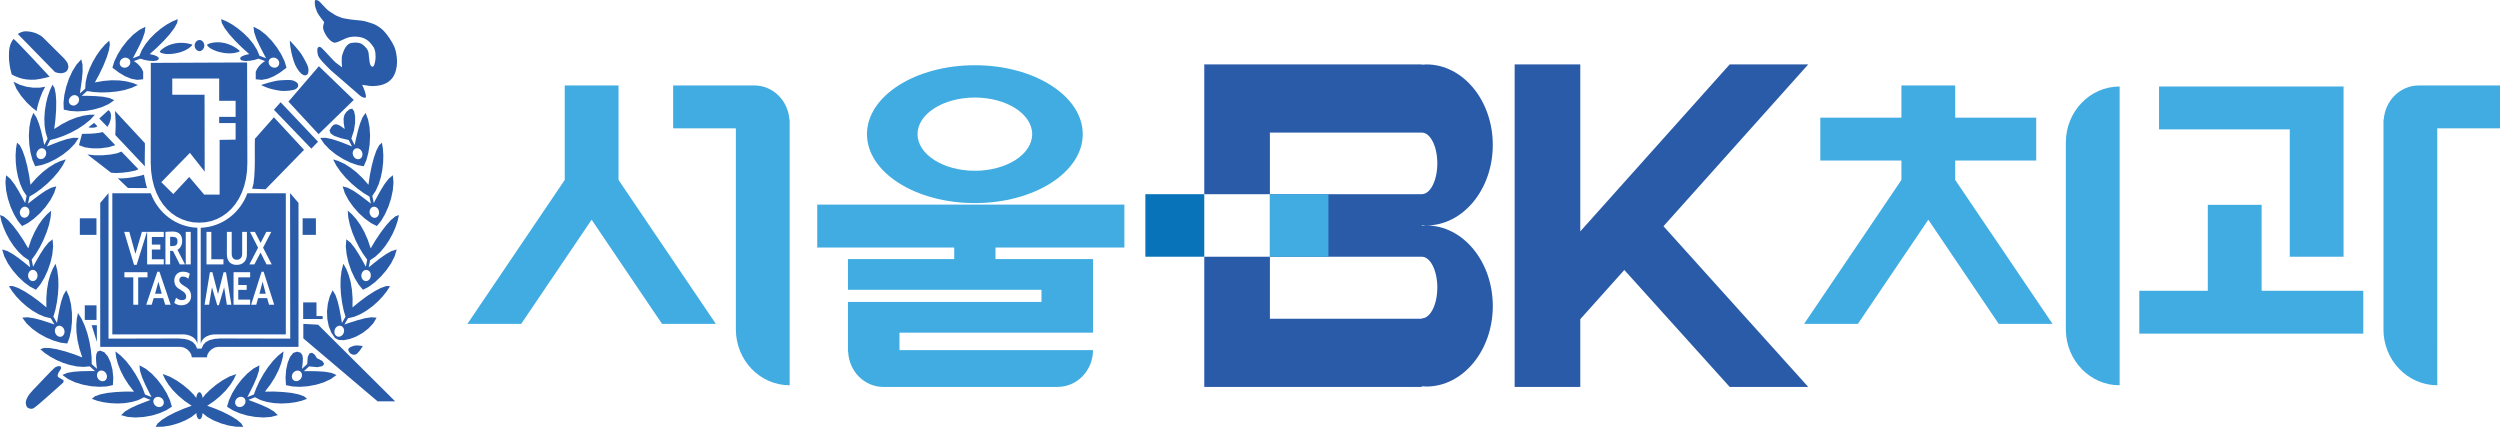 <?xml version="1.0" encoding="utf-8"?>
<!-- Generator: Adobe Illustrator 15.1.0, SVG Export Plug-In . SVG Version: 6.00 Build 0)  -->
<!DOCTYPE svg PUBLIC "-//W3C//DTD SVG 1.0//EN" "http://www.w3.org/TR/2001/REC-SVG-20010904/DTD/svg10.dtd">
<svg version="1.0" id="Layer_1" xmlns="http://www.w3.org/2000/svg" xmlns:xlink="http://www.w3.org/1999/xlink" x="0px" y="0px"
	 width="123px" height="21px" viewBox="0 0 123 21" enable-background="new 0 0 123 21" xml:space="preserve">
<polygon fill="#295BA8" points="13.476,5.771 12.541,6.829 12.536,7.129 12.536,7.497 12.538,7.903 12.531,8.314 12.51,8.703 
	12.472,9.035 12.405,9.284 13.064,9.312 14.959,7.372 "/>
<polygon fill="#295BA8" points="13.476,5.401 15.317,7.313 15.647,6.972 13.807,5.031 "/>
<polygon fill="#295BA8" points="17.406,4.916 15.689,3.259 14.191,5 15.674,6.601 "/>
<path fill="#295BA8" d="M7.42,3.094L7.416,8.013l0.02,0.411l0.055,0.383l0.088,0.357l0.119,0.327l0.148,0.296l0.174,0.267
	l0.199,0.233l0.22,0.2l0.241,0.167l0.26,0.129l0.274,0.096L9.5,10.938l0.298,0.016l0.3-0.017l0.287-0.058l0.274-0.097l0.258-0.133
	l0.24-0.167l0.22-0.201l0.197-0.233l0.174-0.267l0.146-0.297l0.119-0.327l0.086-0.354l0.054-0.381l0.017-0.409l-0.013-4.94
	L7.42,3.094z M11.592,5.75h-0.809v0.306h0.809v0.814l-0.787,0.012v2.692h-0.76L9.31,8.708l-0.785,0.84L7.936,8.963l1.407-1.442
	l0.727,0.92L10.064,4.66H8.476L8.475,3.863h2.308v1.096h0.809V5.75z"/>
<polygon fill="#295BA8" points="9.049,17.099 9.201,17.182 9.324,17.302 9.408,17.439 9.437,17.58 10.179,17.58 10.208,17.439 
	10.291,17.302 10.415,17.182 10.564,17.099 10.728,17.065 14.686,17.065 14.686,9.984 14.272,9.499 14.279,16.661 10.837,16.652 
	10.548,16.675 10.313,16.732 10.131,16.828 10,16.966 9.917,17.151 9.697,17.151 9.614,16.966 9.482,16.828 9.3,16.732 
	9.067,16.675 8.776,16.652 5.339,16.661 5.34,9.499 4.931,9.984 4.931,17.065 8.887,17.065 "/>
<polygon fill="#295BA8" points="0.811,4.375 1.04,4.719 1.308,5.034 1.574,5.289 1.802,5.466 1.833,5.292 1.896,5.055 1.985,4.787 
	2.094,4.515 2.225,4.267 1.955,4.313 1.646,4.315 1.315,4.271 0.981,4.174 0.662,4.022 "/>
<polygon fill="#295BA8" points="4.884,5.83 5.286,6.244 5.385,6.062 5.447,5.863 5.464,5.675 5.429,5.518 5.34,5.415 "/>
<polygon fill="#295BA8" points="7.127,7.447 7.131,7.222 7.128,7.043 5.657,5.458 5.677,5.767 5.688,5.985 5.691,6.164 5.684,6.366 
	5.672,6.643 7.128,8.185 7.122,7.95 7.123,7.697 "/>
<rect x="4.171" y="15.022" fill="#295BA8" width="0.578" height="0.718"/>
<polygon fill="#295BA8" points="4.862,6.538 4.661,6.563 4.454,6.576 4.246,6.582 4.036,6.586 3.885,7.142 4.168,7.247 4.535,7.299 
	4.94,7.296 5.334,7.244 5.672,7.142 5.054,6.499 "/>
<rect x="3.928" y="10.74" fill="#295BA8" width="0.818" height="0.815"/>
<polygon fill="#295BA8" points="5.711,8.514 6.031,8.496 6.362,8.453 6.643,8.396 6.812,8.329 5.974,7.457 5.747,7.545 5.418,7.606 
	5.035,7.64 4.645,7.639 4.298,7.599 5.465,8.498 "/>
<polygon fill="#295BA8" points="6.817,8.665 6.535,8.72 6.255,8.759 6.002,8.778 5.795,8.77 6.294,9.249 7.238,9.255 7.205,9.149 
	7.171,9.019 7.139,8.872 7.109,8.727 7.082,8.596 "/>
<polygon fill="#295BA8" points="14.924,15.935 14.924,16.648 18.576,19.745 19.44,19.745 15.649,15.974 "/>
<polygon fill="#295BA8" points="4.509,15.999 4.766,16.823 4.766,15.999 "/>
<polygon fill="#295BA8" points="4.353,6.258 4.41,6.277 4.506,6.285 4.62,6.279 4.721,6.256 4.792,6.214 4.63,6.046 "/>
<rect x="14.889" y="10.74" fill="#295BA8" width="0.653" height="0.815"/>
<polygon fill="#295BA8" points="14.916,14.877 14.916,15.694 15.874,15.697 15.874,15.551 15.572,15.551 15.57,14.877 "/>
<g>
	<path fill="#295BA8" d="M15.995,18.291l-0.36-0.025l-0.361-0.007h-0.323l0.259-0.232l0.403,0.038l0.25-0.052l0.088-0.107
		l-0.086-0.141l-0.272-0.143l-0.11-0.175l-0.131-0.091l-0.122,0.027l-0.089,0.174l-0.026,0.355l-0.258,0.233l0.033-0.278
		l0.012-0.229l-0.029-0.176l-0.091-0.112l-0.17-0.047l-0.187,0.062L14.27,17.56l-0.118,0.292l-0.075,0.353l-0.029,0.378l0.023,0.365
		l0.315,0.066l0.365,0.018l0.396-0.029l0.401-0.075l0.383-0.117l0.344-0.159l0.28-0.202l-0.241-0.103L15.995,18.291z M14.776,18.661
		c-0.102,0.108-0.26,0.123-0.352,0.03c-0.093-0.093-0.085-0.257,0.017-0.365c0.102-0.111,0.26-0.124,0.352-0.032
		C14.886,18.387,14.878,18.55,14.776,18.661"/>
	<path fill="#295BA8" d="M14.696,19.404l-0.355-0.073l-0.414-0.044l-0.446-0.023l-0.447,0.004l0.271-0.353l0.223-0.353l0.175-0.347
		l0.128-0.331l0.082-0.31l0.038-0.287l-0.264,0.208l-0.257,0.263l-0.242,0.307l-0.222,0.333l-0.193,0.345l-0.161,0.342l-0.121,0.323
		l-0.321,0.127l0.153-0.295l0.164-0.335l0.148-0.34l0.103-0.322l0.025-0.27l-0.301,0.164l-0.297,0.242l-0.281,0.296l-0.252,0.331
		l-0.211,0.347l-0.157,0.341L11.17,20.01l0.274,0.173l0.338,0.147l0.38,0.114l0.401,0.07l0.399,0.026l0.377-0.028l0.33-0.088
		l-0.194-0.183l-0.282-0.166l-0.329-0.151l-0.338-0.133l-0.304-0.115l0.321-0.131l0.284,0.141l0.318,0.093l0.342,0.055l0.353,0.019
		l0.351-0.017l0.336-0.044l0.31-0.072l0.271-0.098L14.961,19.5L14.696,19.404z M11.947,19.981c-0.125,0.08-0.281,0.055-0.348-0.061
		c-0.069-0.113-0.023-0.271,0.101-0.35c0.125-0.082,0.281-0.056,0.349,0.059C12.117,19.742,12.071,19.9,11.947,19.981"/>
	<path fill="#295BA8" d="M11.054,1.386l0.227,0.301l0.291,0.324l0.335,0.332l0.356,0.319l-0.111,0.023l-0.124,0.034l-0.113,0.044
		l-0.079,0.06l-0.025,0.074l0.077,0.076l0.173,0.029l0.228-0.012l0.234-0.042l0.197-0.062l0.323,0.12l-0.09,0.058l-0.104,0.083
		l-0.104,0.107l-0.093,0.129l-0.07,0.148V3.9l0.295,0.029l0.295-0.055l0.301-0.122l0.308-0.185l0.316-0.236L14,3.013l-0.164-0.34
		L13.621,2.33L13.364,2l-0.285-0.292l-0.301-0.234l-0.305-0.16l0.031,0.27l0.107,0.319l0.154,0.337l0.17,0.331l0.156,0.295
		l-0.323-0.123l-0.126-0.296l-0.181-0.289l-0.223-0.274l-0.256-0.254l-0.274-0.227l-0.282-0.196l-0.28-0.156L10.88,0.941
		l0.033,0.192L11.054,1.386z M13.466,2.833c0.129,0.003,0.266,0.121,0.272,0.252c0.006,0.17-0.12,0.253-0.247,0.246
		c-0.123-0.006-0.27-0.108-0.274-0.273C13.213,2.904,13.359,2.83,13.466,2.833"/>
	<polygon fill="#295BA8" points="11.663,20.656 11.363,20.469 11,20.284 10.602,20.112 10.196,19.963 10.549,19.723 10.857,19.465 
		11.118,19.199 11.334,18.93 11.502,18.662 11.623,18.402 11.274,18.53 10.928,18.724 10.605,18.951 10.324,19.188 10.106,19.404 
		9.972,19.577 9.952,19.479 9.923,19.401 9.888,19.345 9.852,19.309 9.816,19.296 9.771,19.311 9.73,19.349 9.697,19.406 
		9.672,19.485 9.655,19.577 9.52,19.404 9.302,19.188 9.021,18.951 8.699,18.724 8.352,18.53 8.003,18.402 8.124,18.662 
		8.292,18.93 8.507,19.199 8.77,19.465 9.078,19.723 9.43,19.963 9.024,20.112 8.626,20.284 8.263,20.469 7.963,20.656 
		7.752,20.837 7.656,21 8.014,20.994 8.392,20.934 8.769,20.825 9.12,20.682 9.426,20.512 9.662,20.323 9.672,20.429 9.695,20.512 
		9.73,20.574 9.771,20.615 9.816,20.632 9.859,20.615 9.899,20.574 9.932,20.512 9.954,20.429 9.964,20.323 10.2,20.512 
		10.506,20.682 10.858,20.825 11.234,20.934 11.612,20.994 11.971,21 11.874,20.837 	"/>
	<path fill="#295BA8" d="M18.469,12.626l0.247-0.23l0.226-0.274l0.201-0.301l0.174-0.317l0.141-0.321l0.105-0.312l0.064-0.29
		l-0.177,0.064l-0.219,0.184l-0.246,0.274l-0.258,0.341l-0.255,0.382l-0.234,0.395l-0.145-0.425l-0.168-0.382l-0.188-0.336
		l-0.203-0.289l-0.211-0.238l-0.214-0.185l0.028,0.343l0.08,0.365l0.122,0.375l0.155,0.372l0.178,0.354l0.194,0.32l0.2,0.278
		L18,13.124l-0.162-0.293l-0.184-0.32l-0.201-0.313l-0.207-0.258l-0.207-0.167l-0.026,0.352l0.04,0.392l0.092,0.402l0.137,0.399
		l0.172,0.368l0.195,0.321l0.209,0.25l0.287-0.15l0.298-0.22l0.293-0.276l0.271-0.314l0.233-0.338l0.176-0.347l0.103-0.337
		l-0.251,0.073l-0.284,0.16l-0.299,0.211l-0.288,0.226l-0.256,0.207l0.067-0.349L18.469,12.626z M18.243,13.58
		c-0.015,0.151-0.132,0.264-0.259,0.249c-0.128-0.014-0.219-0.147-0.204-0.3c0.015-0.152,0.131-0.263,0.259-0.249
		C18.167,13.295,18.258,13.429,18.243,13.58"/>
	<path fill="#295BA8" d="M17.315,14.253l-0.065-0.385l-0.096-0.342l-0.119-0.3l-0.142-0.249l-0.086,0.333l-0.046,0.371l-0.009,0.396
		l0.024,0.403l0.052,0.396l0.074,0.373L17,15.582l-0.176,0.307l-0.057-0.332l-0.068-0.369l-0.086-0.364l-0.11-0.316l-0.138-0.229
		l-0.143,0.313l-0.092,0.349l-0.041,0.371l0.014,0.371l0.07,0.358l0.126,0.322l0.188,0.273l0.185,0.09l0.249,0.01l0.294-0.06
		l0.313-0.12l0.311-0.174l0.286-0.22l0.238-0.252l0.167-0.28l-0.262-0.02l-0.319,0.049l-0.35,0.093l-0.344,0.109l-0.309,0.104
		l0.177-0.307l0.304-0.072l0.308-0.129l0.301-0.177l0.29-0.211l0.267-0.237l0.237-0.251l0.202-0.255l0.157-0.249L19,14.073
		l-0.266,0.096l-0.322,0.169l-0.354,0.229l-0.363,0.27l-0.352,0.288l0.004-0.453L17.315,14.253z M16.903,16.394
		c-0.06,0.14-0.203,0.208-0.321,0.154c-0.117-0.055-0.164-0.211-0.104-0.352c0.06-0.139,0.203-0.207,0.32-0.152
		C16.916,16.099,16.963,16.255,16.903,16.394"/>
	<path fill="#295BA8" d="M16.216,7.352l0.316,0.253l0.349,0.219l0.356,0.175l0.345,0.123l0.314,0.058l0.131-0.305l0.098-0.365
		l0.062-0.408l0.021-0.422l-0.025-0.414l-0.072-0.384l-0.124-0.33l-0.151,0.222l-0.125,0.311l-0.104,0.359L17.52,6.807l-0.072,0.329
		l-0.162-0.318l0.126-0.388l0.059-0.378l0.001-0.331l-0.05-0.245l-0.093-0.13L17.2,5.372l-0.161,0.137l-0.095,0.147l-0.04,0.177
		l0.008,0.225l0.046,0.29l-0.152-0.114l-0.137-0.082l-0.125-0.04L16.43,6.133l-0.109,0.094l-0.109,0.187l0.054,0.152l0.192,0.126
		l0.306,0.104l0.394,0.094l0.162,0.315l-0.302-0.12l-0.34-0.13l-0.343-0.111l-0.318-0.065l-0.262,0.006l0.195,0.292L16.216,7.352z
		 M17.468,7.321c0.114-0.063,0.262-0.006,0.33,0.129c0.069,0.135,0.034,0.296-0.08,0.359c-0.113,0.062-0.262,0.004-0.33-0.13
		C17.319,7.543,17.355,7.383,17.468,7.321"/>
	<path fill="#295BA8" d="M17.385,10.18l0.275,0.311l0.297,0.269l0.3,0.217l0.285,0.146l0.209-0.256l0.19-0.324l0.167-0.372
		l0.131-0.4l0.087-0.406l0.034-0.39l-0.032-0.353l-0.204,0.17l-0.203,0.263l-0.194,0.314l-0.181,0.326L18.389,9.99l-0.071-0.35
		l0.175-0.268l0.139-0.313l0.105-0.342l0.073-0.359l0.04-0.364l0.009-0.352l-0.02-0.329L18.79,7.019L18.651,7.15l-0.133,0.257
		l-0.124,0.355l-0.109,0.417l-0.091,0.453l-0.066,0.46l-0.293-0.333l-0.3-0.284l-0.3-0.233l-0.294-0.184l-0.284-0.132l-0.268-0.084
		l0.157,0.305l0.211,0.303l0.252,0.298l0.282,0.278l0.298,0.253l0.3,0.219l0.287,0.173l0.072,0.348l-0.259-0.201l-0.291-0.221
		L17.396,9.39l-0.287-0.152l-0.253-0.07l0.109,0.334l0.183,0.345L17.385,10.18z M18.361,10.174c0.126-0.028,0.253,0.07,0.283,0.219
		c0.03,0.149-0.047,0.293-0.172,0.32c-0.126,0.027-0.252-0.07-0.283-0.219C18.158,10.345,18.235,10.202,18.361,10.174"/>
	<path fill="#295BA8" d="M3.165,4.679l-0.04,0.379l0.012,0.333l0.312,0.068l0.364,0.022l0.395-0.023l0.4-0.07l0.384-0.11
		l0.347-0.153l0.285-0.196L5.385,4.823L5.067,4.759l-0.36-0.03l-0.36-0.013L4.021,4.712L4.285,4.48l0.33,0.048L4.98,4.549
		l0.385-0.01L5.754,4.5l0.375-0.072l0.346-0.105l0.302-0.141l-0.26-0.103L6.214,4.002l-0.34-0.044L5.499,3.949L5.096,3.981
		L4.667,4.056l0.219-0.404l0.198-0.415l0.162-0.401l0.112-0.357l0.047-0.287L5.374,1.999l-0.212,0.2L4.949,2.445L4.747,2.729
		L4.565,3.041L4.409,3.37l-0.12,0.336L4.214,4.043L4.192,4.366L3.93,4.596l0.05-0.333l0.051-0.37L4.065,3.52L4.06,3.183L4,2.918
		L3.766,3.176L3.561,3.504L3.388,3.88L3.255,4.279L3.165,4.679z M3.528,4.722C3.67,4.623,3.84,4.709,3.875,4.818
		C3.93,4.981,3.838,5.091,3.732,5.161c-0.116,0.075-0.306,0.016-0.34-0.134C3.363,4.901,3.429,4.792,3.528,4.722"/>
	<path fill="#295BA8" d="M5.24,19.014l0.314-0.066l0.02-0.368l-0.039-0.382l-0.093-0.361l-0.137-0.303l-0.178-0.209l-0.209-0.075
		L4.8,17.294l-0.061,0.124l-0.018,0.194l0.015,0.248l0.034,0.286l-0.258-0.233l-0.007-0.348l-0.039-0.377l-0.069-0.396l-0.098-0.389
		L4.171,16.03l-0.153-0.339l-0.18-0.289l-0.06,0.284l-0.025,0.321l0.011,0.356l0.051,0.386l0.094,0.409l0.139,0.428l-0.42-0.161
		l-0.426-0.138l-0.405-0.105l-0.356-0.059L2.16,17.119l-0.177,0.063l0.221,0.188l0.268,0.177l0.301,0.165l0.324,0.138l0.337,0.108
		l0.341,0.07l0.33,0.023l0.311-0.026l0.259,0.232H4.353l-0.361,0.007l-0.36,0.025l-0.319,0.055L3.07,18.448l0.281,0.202l0.344,0.16
		l0.384,0.116l0.4,0.075l0.395,0.029L5.24,19.014z M4.833,18.643c-0.09-0.12-0.081-0.284,0.02-0.367
		c0.101-0.082,0.257-0.052,0.347,0.067c0.091,0.12,0.082,0.285-0.019,0.367C5.08,18.792,4.924,18.761,4.833,18.643"/>
	<path fill="#295BA8" d="M8.182,20.184l0.275-0.174l-0.094-0.315l-0.157-0.341l-0.212-0.347l-0.252-0.331l-0.28-0.297l-0.298-0.24
		l-0.301-0.164l0.026,0.269l0.102,0.322l0.148,0.34l0.164,0.335l0.153,0.295l-0.321-0.127l-0.121-0.323l-0.16-0.342L6.66,18.398
		l-0.221-0.333l-0.242-0.308L5.94,17.496l-0.264-0.208l0.038,0.287l0.082,0.31l0.128,0.331l0.174,0.347l0.223,0.352l0.272,0.354
		l-0.447-0.003l-0.447,0.022l-0.414,0.044L4.93,19.404L4.666,19.5l-0.147,0.122l0.27,0.098l0.31,0.072l0.336,0.044l0.351,0.016
		l0.354-0.018l0.341-0.055L6.8,19.687l0.284-0.141l0.32,0.131L7.1,19.792l-0.337,0.133l-0.33,0.151l-0.282,0.166l-0.194,0.183
		l0.331,0.089l0.376,0.027l0.4-0.025l0.401-0.071l0.38-0.114L8.182,20.184z M7.686,19.985c-0.127-0.077-0.178-0.232-0.114-0.349
		c0.064-0.114,0.219-0.146,0.346-0.07c0.128,0.075,0.179,0.23,0.114,0.348C7.968,20.03,7.813,20.062,7.686,19.985"/>
	<path fill="#295BA8" d="M6.154,3.752l0.301,0.122L6.75,3.929L7.044,3.9V3.531l-0.07-0.148L6.883,3.254L6.778,3.147L6.674,3.064
		L6.584,3.006l0.322-0.12l0.197,0.061L7.338,2.99l0.227,0.012l0.173-0.029l0.077-0.076L7.792,2.823l-0.08-0.06L7.599,2.719
		L7.476,2.685L7.364,2.662L7.72,2.343l0.335-0.332l0.292-0.324l0.226-0.301l0.141-0.254l0.033-0.191L8.48,1.052l-0.28,0.156
		L7.918,1.404L7.645,1.631L7.39,1.885L7.167,2.159L6.984,2.448L6.857,2.744L6.536,2.867l0.156-0.295l0.17-0.331l0.154-0.337
		l0.107-0.319l0.031-0.27l-0.305,0.16L6.547,1.709L6.263,2.001L6.005,2.33L5.791,2.673l-0.164,0.34L5.53,3.331l0.316,0.236
		L6.154,3.752z M6.159,2.837c0.127-0.003,0.231,0.074,0.25,0.188c0.028,0.182-0.134,0.299-0.262,0.306
		C6.02,3.338,5.89,3.253,5.89,3.107C5.89,2.953,6.024,2.841,6.159,2.837"/>
	<path fill="#295BA8" d="M0.892,13.61l0.292,0.277l0.299,0.22l0.287,0.149l0.208-0.249l0.195-0.321l0.172-0.369l0.137-0.397
		l0.093-0.403l0.039-0.391l-0.026-0.352L2.38,11.941l-0.207,0.257l-0.2,0.313l-0.185,0.321l-0.162,0.293l-0.066-0.353l0.2-0.277
		l0.194-0.321l0.179-0.354l0.154-0.373l0.122-0.374l0.08-0.365l0.028-0.343L2.305,10.55l-0.212,0.237L1.89,11.076l-0.187,0.337
		l-0.17,0.382L1.389,12.22l-0.234-0.395L0.9,11.443l-0.258-0.34l-0.247-0.274l-0.218-0.184L0,10.58l0.065,0.291l0.105,0.311
		l0.14,0.322l0.174,0.317l0.202,0.301l0.226,0.273l0.245,0.23l0.263,0.178l0.066,0.349l-0.256-0.207l-0.288-0.227l-0.298-0.21
		l-0.285-0.16l-0.251-0.073l0.103,0.337l0.177,0.347l0.232,0.337L0.892,13.61z M1.614,13.278c0.128,0,0.233,0.123,0.233,0.277
		c0,0.152-0.105,0.275-0.233,0.275s-0.232-0.123-0.232-0.275C1.382,13.401,1.486,13.278,1.614,13.278"/>
	<path fill="#295BA8" d="M2.027,15.75l-0.35-0.091l-0.32-0.049l-0.26,0.018l0.208,0.282l0.28,0.262l0.329,0.236l0.359,0.199
		l0.366,0.153l0.353,0.102L3.311,16.9l0.113-0.308l0.078-0.369l0.039-0.409l-0.002-0.421l-0.045-0.412l-0.091-0.38l-0.142-0.323
		l-0.137,0.229l-0.11,0.317l-0.086,0.363l-0.069,0.369l-0.056,0.332l-0.177-0.308l0.098-0.331l0.075-0.374l0.053-0.394l0.023-0.404
		l-0.01-0.396l-0.046-0.371l-0.086-0.333l-0.141,0.25l-0.12,0.3l-0.096,0.341l-0.065,0.384l-0.032,0.42l0.003,0.452l-0.35-0.288
		l-0.364-0.269l-0.355-0.229l-0.32-0.17l-0.267-0.094l-0.188,0.003l0.156,0.249l0.201,0.255l0.239,0.25l0.267,0.238L1.59,15.28
		l0.301,0.176l0.309,0.13l0.302,0.073l0.178,0.305L2.371,15.86L2.027,15.75z M2.838,16.041c0.119-0.05,0.26,0.025,0.316,0.165
		c0.054,0.142,0.002,0.297-0.117,0.35c-0.119,0.049-0.261-0.027-0.315-0.169C2.667,16.247,2.719,16.092,2.838,16.041"/>
	<path fill="#295BA8" d="M2.792,6.805L3.138,6.68l0.353-0.157l0.345-0.187l0.321-0.214l0.284-0.231l0.23-0.248L4.392,5.646
		L4.084,5.694L3.753,5.785l-0.35,0.138L3.04,6.111L2.669,6.347l0.057-0.461L2.76,5.424l0.007-0.433L2.741,4.616L2.682,4.332
		L2.583,4.167L2.458,4.433L2.35,4.742L2.265,5.085l-0.057,0.36L2.182,5.812l0.011,0.36l0.051,0.34l0.097,0.307L2.179,7.136
		L2.107,6.808L2.021,6.443L1.916,6.084l-0.125-0.31L1.64,5.552L1.516,5.881L1.444,6.267L1.42,6.68l0.02,0.422L1.502,7.51
		l0.097,0.364L1.732,8.18l0.313-0.059L2.391,8l0.356-0.175l0.348-0.219l0.316-0.253l0.266-0.276l0.195-0.292L3.61,6.778L3.293,6.844
		L2.948,6.956L2.61,7.085l-0.303,0.12l0.161-0.315L2.792,6.805z M2.203,7.733c-0.107,0.13-0.294,0.126-0.375-0.004
		c-0.053-0.082-0.053-0.214,0.027-0.32c0.123-0.163,0.283-0.13,0.363-0.039C2.301,7.466,2.286,7.632,2.203,7.733"/>
	<path fill="#295BA8" d="M0.388,9.771l0.131,0.4l0.167,0.371l0.191,0.324l0.208,0.256l0.286-0.146l0.299-0.217l0.297-0.269
		l0.276-0.311l0.236-0.333l0.183-0.345l0.109-0.334l-0.253,0.07L2.23,9.39L1.93,9.597L1.638,9.817l-0.259,0.201L1.451,9.67
		l0.287-0.173l0.301-0.219l0.298-0.253l0.281-0.278L2.871,8.45l0.211-0.303l0.156-0.305L2.97,7.926L2.686,8.058L2.392,8.242
		l-0.3,0.233l-0.3,0.284L1.499,9.092l-0.066-0.46L1.341,8.179L1.232,7.762L1.108,7.407L0.977,7.149L0.837,7.019l-0.05,0.294
		l-0.02,0.329l0.009,0.352l0.041,0.364L0.89,8.717l0.105,0.342l0.14,0.313L1.31,9.64L1.237,9.99L1.081,9.695L0.9,9.369L0.706,9.055
		L0.502,8.792l-0.203-0.17L0.268,8.975L0.3,9.365L0.388,9.771z M1.22,10.169c0.117,0,0.238,0.103,0.228,0.268
		c-0.011,0.189-0.144,0.286-0.265,0.275c-0.116-0.01-0.207-0.116-0.207-0.265C0.976,10.3,1.103,10.169,1.22,10.169"/>
	<path fill="#295BA8" d="M3.048,3.599c0.279-0.036,0.296-0.216,0.311-0.27c0.014-0.053-0.004-0.15-0.035-0.224
		c-0.032-0.075-0.181-0.24-0.181-0.24s-1.008-1-1.058-1.049C2.036,1.768,1.867,1.679,1.807,1.652c-0.06-0.028-0.26-0.102-0.5-0.112
		c-0.241-0.013-0.43,0.133-0.43,0.133l1.827,1.871C2.704,3.544,2.879,3.621,3.048,3.599"/>
	<path fill="#295BA8" d="M0.574,3.659c0.106,0.066,0.24,0.12,0.39,0.173c0.179,0.066,0.488,0.11,0.774,0.086
		c0.252-0.02,0.705-0.144,0.705-0.144s-1.748-1.898-1.78-1.857C0.462,2.173,0.44,2.447,0.44,2.755c0,0.436,0.101,0.77,0.101,0.77
		L0.574,3.659z"/>
	<path fill="#295BA8" d="M15.606,0.603c0.05,0.123,0.344,0.486,0.344,0.486c-0.02,0.102-0.106,0.226-0.009,0.451
		c0.163,0.377,0.387,0.523,0.471,0.551c0.112,0.036,0.274-0.058,0.409-0.115c0.134-0.059,0.371-0.219,0.822-0.163
		c0.425,0.052,0.592,0.313,0.717,0.477c0.128,0.168,0.13,0.51,0.111,0.634c-0.022,0.145-0.055,0.337-0.123,0.353
		c-0.101,0.024-0.14-0.109-0.156-0.191c-0.018-0.082-0.04-0.273-0.056-0.459c-0.017-0.186-0.168-0.332-0.275-0.42
		c-0.106-0.086-0.257-0.139-0.554-0.098c-0.296,0.041-0.403,0.407-0.464,0.582c-0.062,0.175-0.014,0.624-0.014,0.624
		s-0.238-0.188-0.311-0.234c-0.072-0.047-0.621-0.67-0.699-0.728c-0.077-0.059-0.119-0.059-0.158-0.029
		c-0.077,0.058-0.055,0.249-0.013,0.405c0.048,0.183,0.641,0.741,0.641,0.741s1.147,0.988,1.421,1.233
		c0.063,0.056,0.218,0.134,0.274,0.099c0.056-0.035-0.016-0.246-0.035-0.312c-0.019-0.065-0.13-0.317-0.13-0.317
		s0.199,0.024,0.361,0.053c0.163,0.029,0.521-0.017,0.627-0.057c0.106-0.041,0.291-0.088,0.479-0.311
		c0.187-0.224,0.248-0.585,0.248-0.784c0-0.197-0.019-0.391-0.072-0.593c-0.079-0.296-0.263-0.535-0.302-0.605
		c-0.04-0.07-0.151-0.208-0.241-0.313s-0.196-0.192-0.375-0.303C18.4,1.171,18.247,1.138,18.08,1.081
		c-0.169-0.06-0.359-0.076-0.443-0.082c-0.083-0.006-0.335-0.03-0.43-0.047C17.111,0.934,16.865,0.9,16.798,0.87
		c-0.067-0.029-0.274-0.098-0.352-0.157c-0.079-0.057-0.303-0.185-0.376-0.267c-0.073-0.081-0.24-0.244-0.319-0.337
		C15.673,0.016,15.572-0.001,15.532,0c-0.041,0.003-0.049,0.045-0.043,0.185C15.494,0.324,15.555,0.481,15.606,0.603"/>
	<path fill="#295BA8" d="M2.847,18.529c-0.029-0.056-0.001-0.156,0.077-0.266s0.113-0.185,0.056-0.229
		c-0.056-0.044-0.202-0.015-0.291,0.057c-0.09,0.068-0.89,0.917-0.89,0.917s-0.337,0.329-0.431,0.507
		c-0.094,0.176-0.145,0.319-0.039,0.517c0,0,0.157,0.14,0.32,0.053c0.192-0.103,1.347-1.17,1.409-1.217
		c0.062-0.046,0.073-0.073,0.072-0.144C3.129,18.683,2.877,18.586,2.847,18.529"/>
	<path fill="#295BA8" d="M17.226,17.086c-0.081,0.044-0.091,0.109-0.091,0.109c-0.006,0.046,0.03,0.1,0.056,0.139
		c0.074,0.112,0.211,0.138,0.29,0.112c0.079-0.023,0.142-0.102,0.207-0.179c0.054-0.068,0.162-0.24,0.162-0.24
		s-0.193-0.035-0.333-0.032C17.421,17,17.276,17.058,17.226,17.086"/>
	<path fill="#295BA8" d="M9.821,2.516c0.121-0.006,0.232-0.128,0.232-0.275c0-0.146-0.111-0.277-0.238-0.273
		C9.68,1.971,9.577,2.099,9.577,2.245S9.693,2.521,9.821,2.516"/>
	<path fill="#295BA8" d="M12.851,4.183c0,0,0.319,0.198,0.926,0.28c0.275,0.038,0.615-0.019,0.714-0.054
		c0.112-0.038,0.182-0.131,0.18-0.193c-0.002-0.063-0.002-0.108-0.091-0.173c-0.197-0.143-0.388-0.109-0.752-0.094
		C13.459,3.961,12.851,4.183,12.851,4.183"/>
	<path fill="#295BA8" d="M14.819,3.62c0.09,0.08,0.196,0.107,0.248,0.076c0.053-0.03,0.091-0.052,0.105-0.163
		c0.032-0.247-0.084-0.408-0.264-0.737c-0.182-0.335-0.65-0.795-0.65-0.795s-0.006,0.361,0.187,0.984
		C14.53,3.26,14.678,3.492,14.819,3.62"/>
	<path fill="#295BA8" d="M7.86,2.548c0.002,0.041,0.303,0.206,0.942,0.041C9.251,2.473,9.47,2.222,9.468,2.206
		c-0.003-0.019-0.4-0.154-0.846-0.074C8.133,2.222,7.858,2.505,7.86,2.548"/>
	<path fill="#295BA8" d="M11.047,2.61c0.458,0.067,0.752-0.081,0.755-0.095c0.004-0.019-0.314-0.3-0.756-0.398
		c-0.487-0.109-0.844,0.047-0.858,0.088C10.174,2.246,10.395,2.516,11.047,2.61"/>
	<path fill="#295BA8" d="M5.526,16.451h3.477c0,0,0.589-0.017,0.71,0.461l-0.002-5.707c-1.05-0.038-1.939-0.73-2.293-1.697H5.526
		V16.451z M6.799,14.993H6.558v-1.348H6.121v-0.252h1.135v0.252H6.799V14.993z M8.13,14.993l-0.1-0.325H7.56l-0.096,0.325H7.195
		l0.546-1.623h0.105l0.551,1.623H8.13z M9.27,14.893c-0.087,0.085-0.204,0.126-0.351,0.126c-0.129,0-0.244-0.038-0.346-0.116
		l0.089-0.254c0.096,0.079,0.192,0.117,0.284,0.117c0.143,0,0.214-0.056,0.214-0.174c0-0.053-0.016-0.106-0.05-0.154
		c-0.034-0.05-0.104-0.105-0.208-0.167c-0.105-0.062-0.176-0.111-0.212-0.151c-0.037-0.039-0.065-0.087-0.085-0.142
		s-0.029-0.115-0.029-0.18c0-0.124,0.038-0.227,0.116-0.308c0.077-0.081,0.177-0.122,0.298-0.122c0.158,0,0.274,0.032,0.348,0.104
		l-0.073,0.242c-0.085-0.07-0.175-0.106-0.269-0.106c-0.056,0-0.099,0.018-0.13,0.054c-0.031,0.033-0.046,0.078-0.046,0.135
		c0,0.09,0.087,0.187,0.26,0.284c0.091,0.052,0.158,0.101,0.198,0.146c0.04,0.042,0.071,0.094,0.092,0.153
		c0.022,0.059,0.033,0.123,0.033,0.194C9.402,14.703,9.357,14.81,9.27,14.893 M9.139,11.409h0.245v1.599H9.139V11.409z M8.14,11.408
		c0.012,0,0.06-0.003,0.144-0.009c0.083-0.005,0.151-0.008,0.202-0.008c0.318,0,0.477,0.157,0.477,0.474
		c0,0.094-0.022,0.18-0.066,0.258c-0.043,0.079-0.098,0.134-0.166,0.165l0.371,0.72H8.846l-0.335-0.661
		c-0.034,0-0.081-0.002-0.141-0.006v0.667H8.14V11.408z M7.239,11.409h0.818v0.252H7.471v0.375h0.417v0.24H7.471v0.481h0.586v0.251
		H7.239V11.409z M6.363,11.409l0.299,1.082l0.319-1.082h0.248l-0.507,1.621H6.594L6.11,11.409H6.363z"/>
	<path fill="#295BA8" d="M8.668,12.057c0.043-0.033,0.064-0.098,0.064-0.196c0-0.079-0.023-0.134-0.069-0.166
		c-0.046-0.031-0.119-0.046-0.218-0.046c-0.024,0-0.048,0.002-0.075,0.005v0.447c0.041,0.007,0.072,0.008,0.094,0.008
		C8.557,12.108,8.625,12.091,8.668,12.057"/>
	<polygon fill="#295BA8" points="7.63,14.453 7.959,14.453 7.793,13.859 	"/>
	<polygon fill="#295BA8" points="12.764,14.453 13.076,14.453 12.92,13.859 	"/>
	<path fill="#295BA8" d="M9.876,11.206v5.707c0.12-0.478,0.709-0.461,0.709-0.461h3.477V9.509H12.17
		C11.816,10.476,10.927,11.167,9.876,11.206 M10.16,11.409h0.237v1.348h0.597v0.251H10.16V11.409z M11.161,14.993l-0.133-0.861
		l-0.259,0.884h-0.081l-0.26-0.884l-0.141,0.861h-0.222l0.262-1.6h0.122l0.278,1.079L11,13.394h0.119l0.265,1.6H11.161z
		 M13.237,14.993l-0.094-0.325h-0.444l-0.091,0.325h-0.253l0.515-1.624h0.1l0.521,1.624H13.237z M12.301,11.409h0.239l0.281,0.541
		l0.282-0.541h0.244l-0.404,0.777l0.427,0.822h-0.257l-0.295-0.582l-0.302,0.582h-0.246l0.427-0.82L12.301,11.409z M12.307,13.394
		v0.252h-0.584v0.376h0.414v0.239h-0.414v0.481h0.584v0.251h-0.816v-1.6H12.307z M11.844,12.702
		c0.047-0.054,0.071-0.124,0.071-0.217v-1.077h0.233v1.099c0,0.163-0.045,0.294-0.136,0.385c-0.091,0.094-0.213,0.14-0.367,0.14
		c-0.154,0-0.271-0.045-0.356-0.135c-0.083-0.092-0.126-0.223-0.126-0.391v-1.098H11.4v1.082c0,0.087,0.022,0.156,0.065,0.211
		c0.044,0.053,0.104,0.079,0.179,0.079C11.73,12.78,11.797,12.754,11.844,12.702"/>
	<rect x="56.352" y="9.554" fill="#0973B9" width="2.898" height="3.077"/>
	<polygon fill="#295BA8" points="88.965,3.168 85.101,3.168 77.75,11.384 77.75,3.168 74.521,3.168 74.521,19.036 77.75,19.036 
		77.75,15.703 79.916,13.282 85.101,19.036 88.965,19.036 81.843,11.13 	"/>
	<polygon fill="#40ACE1" points="96.196,7.899 100.181,7.899 100.181,5.79 96.196,5.79 96.196,4.205 93.55,4.205 93.55,5.79 
		89.559,5.79 89.559,7.899 93.55,7.899 93.55,8.853 88.761,15.935 91.407,15.935 94.873,10.81 98.338,15.935 100.985,15.935 
		96.196,8.853 	"/>
	<polygon fill="#40ACE1" points="112.656,12.631 115.303,12.631 115.303,6.365 115.303,4.702 115.303,4.256 106.225,4.256 
		106.225,6.365 112.656,6.365 	"/>
	<polygon fill="#40ACE1" points="111.271,10.078 108.624,10.078 108.624,14.306 105.253,14.306 105.253,16.415 116.274,16.415 
		116.274,14.306 111.271,14.306 	"/>
	<path fill="#40ACE1" d="M123,6.313V4.204h-3.99c-0.916,0-1.659,0.737-1.728,1.67h-0.015v10.331l-0.001,0.001
		c0,1.519,1.187,2.749,2.648,2.749l-0.001-2.75V6.313H123z"/>
	<path fill="#40ACE1" d="M101.64,7.006v9.199c0,1.52,1.185,2.75,2.646,2.75V4.256C102.824,4.256,101.64,5.487,101.64,7.006"/>
	<polygon fill="#40ACE1" points="30.431,4.205 27.785,4.205 27.785,8.853 22.996,15.935 25.642,15.935 29.108,10.81 32.573,15.935 
		35.22,15.935 30.431,8.853 	"/>
	<path fill="#40ACE1" d="M37.109,4.204h-3.99v2.109h3.086v9.892c0,1.52,1.185,2.75,2.646,2.75v-2.75V5.874h-0.013
		C38.768,4.941,38.025,4.204,37.109,4.204"/>
	<path fill="#40ACE1" d="M40.208,12.177h6.74v0.57H41.72v1.51h9.521v0.599H41.72v0.329v1.183v0.956h0.01
		c0.05,0.953,0.802,1.713,1.732,1.713l8.571-0.001c0.963,0,1.743-0.811,1.743-1.811h-9.522v-0.857h9.521v-0.162v-1.35v-0.599v-0.415
		v-1.095h-4.797v-0.57h6.341v-2.109H40.208V12.177z"/>
	<path fill="#40ACE1" d="M47.963,9.992c2.932,0,5.308-1.519,5.308-3.392c0-1.873-2.376-3.391-5.308-3.391S42.655,4.728,42.655,6.6
		C42.655,8.473,45.031,9.992,47.963,9.992 M47.963,4.799c1.557,0,2.82,0.807,2.82,1.801c0,0.995-1.263,1.802-2.82,1.802
		s-2.82-0.807-2.82-1.802C45.143,5.606,46.406,4.799,47.963,4.799"/>
	<path fill="#295BA8" d="M70.175,11.093c-0.075,0-0.148,0.008-0.223,0.014v-0.028C70.026,11.084,70.1,11.093,70.175,11.093
		c1.805,0,3.27-1.774,3.27-3.963c0-2.187-1.465-3.961-3.27-3.961c-0.075,0-0.148,0.008-0.223,0.014V3.168h-7.474H59.25v3.355v3.03
		h3.229v-3.03h7.474c0.421,0,0.763,0.678,0.763,1.515s-0.342,1.515-0.763,1.515h-7.474v3.078h7.474c0.421,0,0.763,0.678,0.763,1.515
		s-0.342,1.517-0.763,1.517v0.019h-7.474v-3.05H59.25v3.05v3.354h3.229h7.474v-0.032c0.074,0.006,0.147,0.014,0.223,0.014
		c1.805,0,3.27-1.774,3.27-3.961C73.444,12.866,71.979,11.093,70.175,11.093"/>
	<rect x="62.478" y="9.554" fill="#40ACE1" width="2.881" height="3.077"/>
</g>
</svg>
